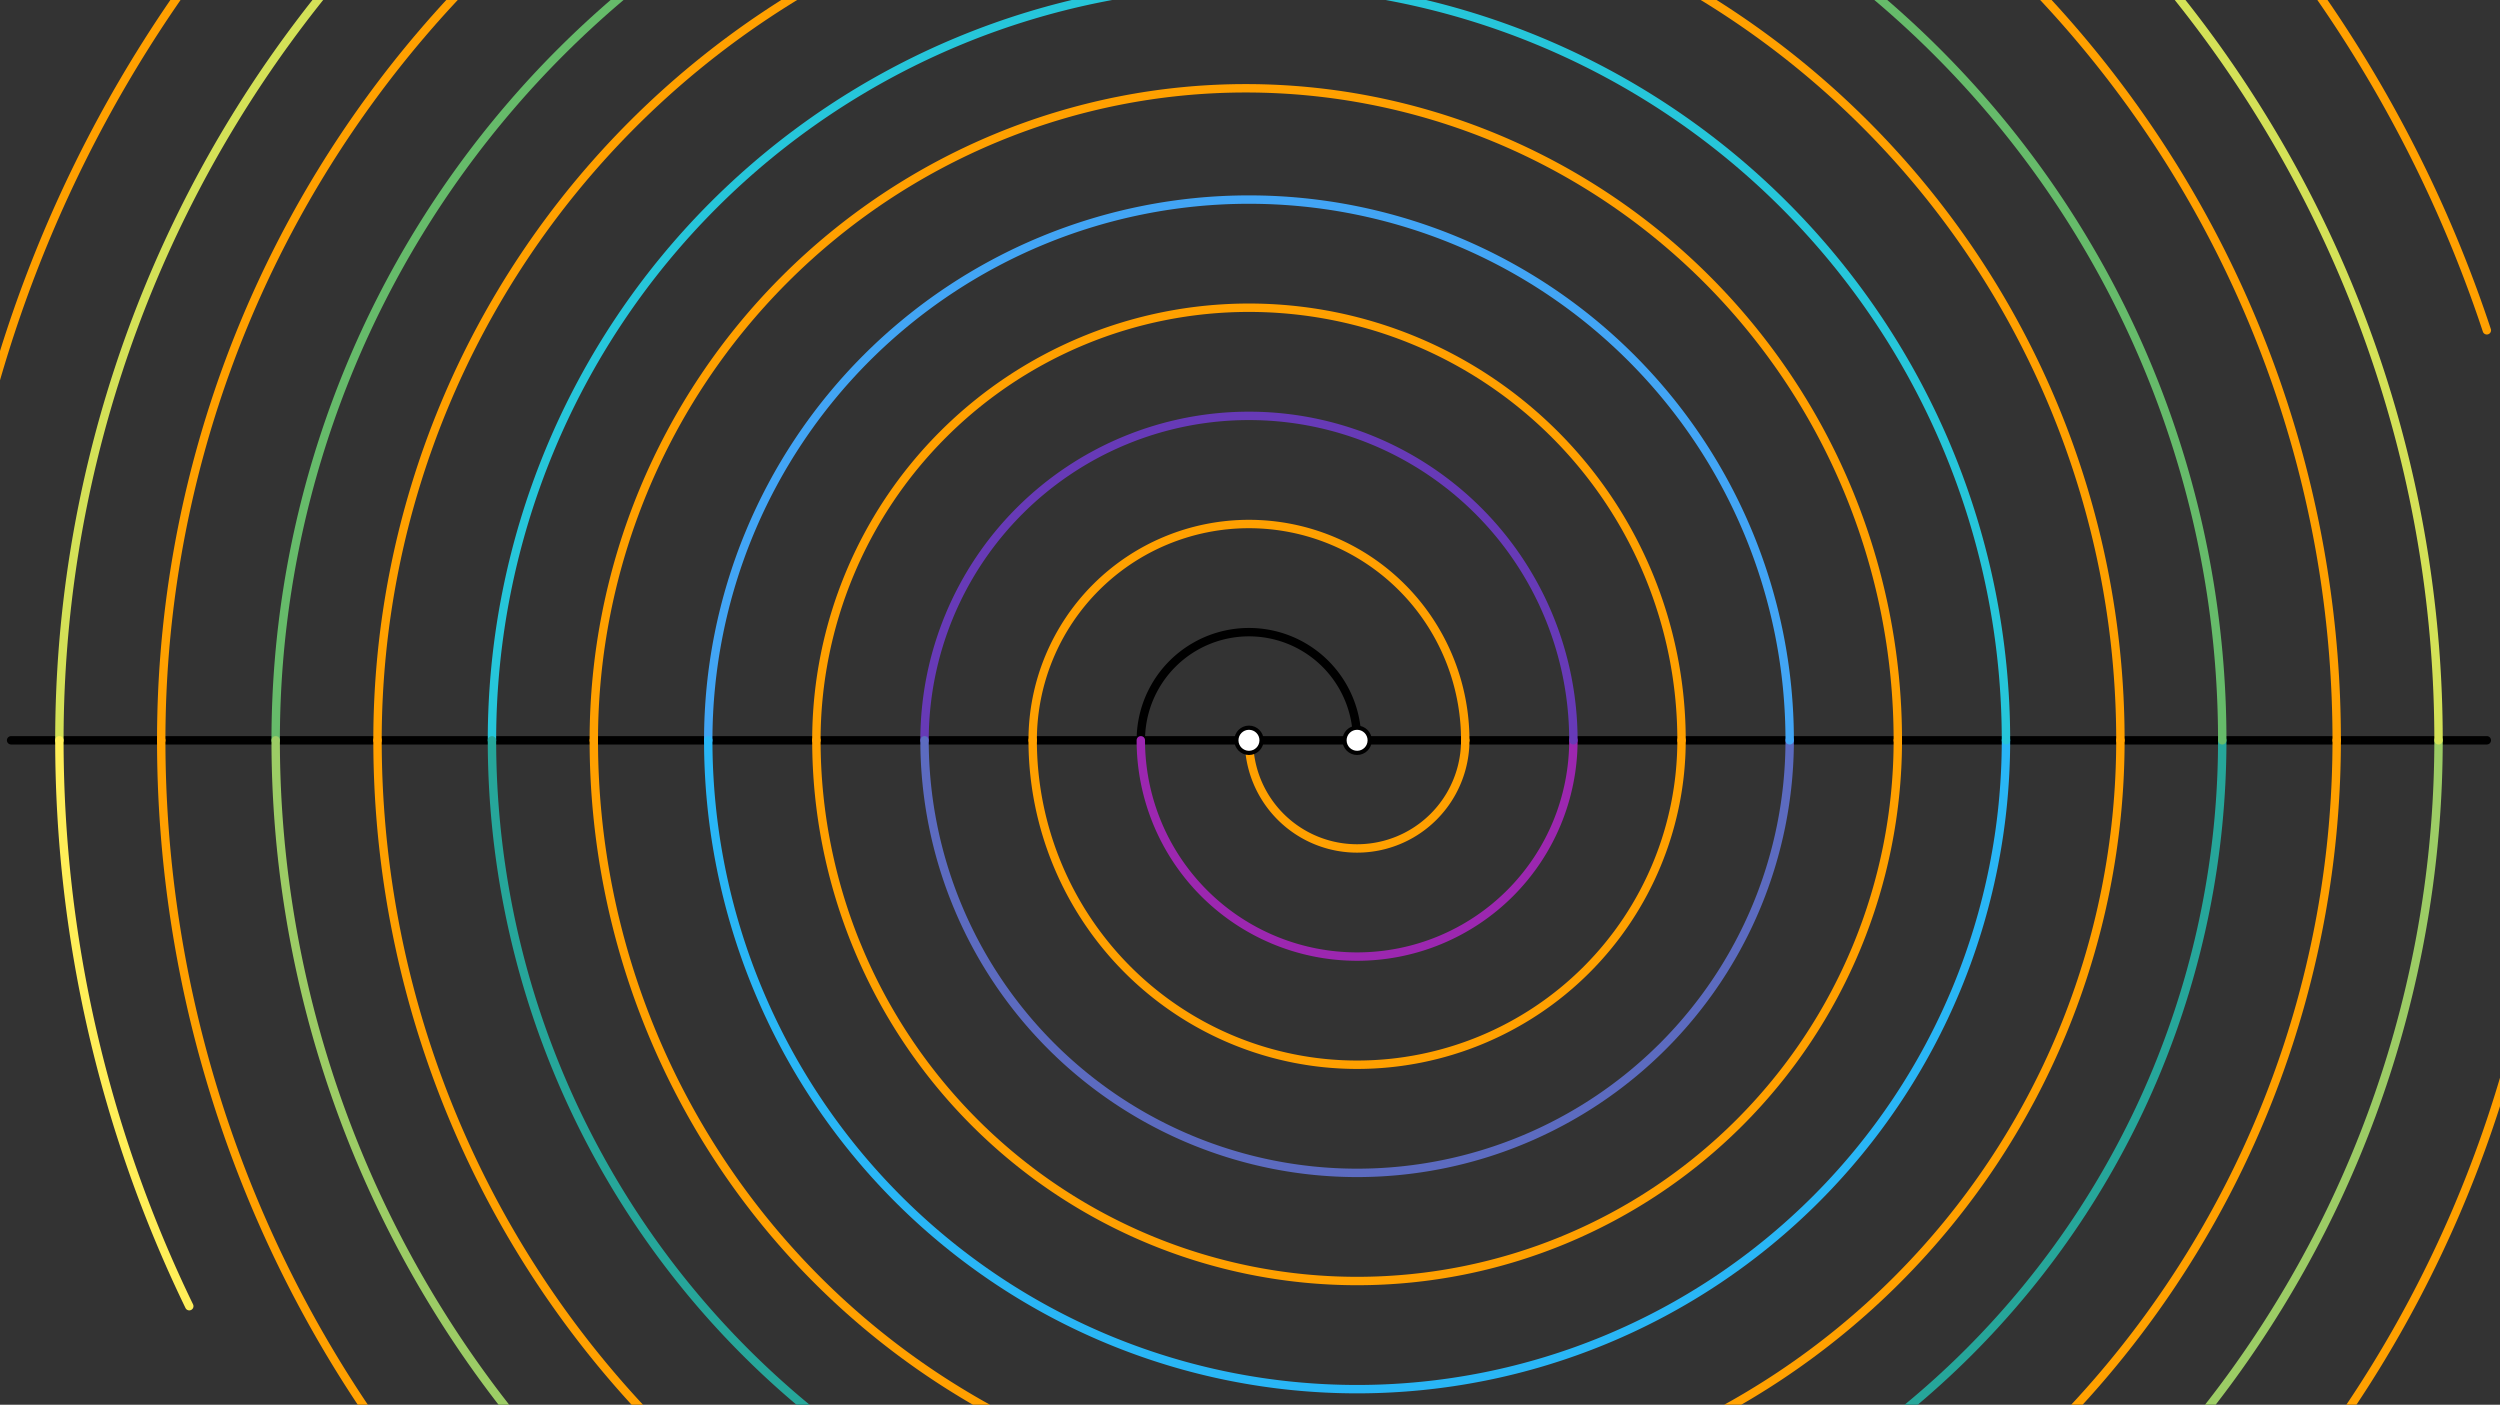 <svg xmlns="http://www.w3.org/2000/svg" class="svg--1it" height="100%" preserveAspectRatio="xMidYMid meet" viewBox="0 0 595.276 334.488" width="100%"><rect x="0" y="0" width="595.276" height="334.488" fill="#333333" stroke="none"/><defs><marker id="marker-arrow" markerHeight="16" markerUnits="userSpaceOnUse" markerWidth="24" orient="auto-start-reverse" refX="24" refY="4" viewBox="0 0 24 8"><path d="M 0 0 L 24 4 L 0 8 z" stroke="inherit"></path></marker></defs><g class="aux-layer--1FB"></g><g class="main-layer--3Vd"><g class="element--2qn"><line stroke="#000000" stroke-dasharray="none" stroke-linecap="round" stroke-width="2" x1="2.641" x2="592.141" y1="176.273" y2="176.273"></line></g><g class="element--2qn"><path d="M 271.641 176.273 A 25.75 25.75 0 0 1 323.141 176.273" fill="none" stroke="#000000" stroke-dasharray="none" stroke-linecap="round" stroke-width="2"></path></g><g class="element--2qn"><path d="M 271.641 176.273 A 51.5 51.5 0 0 0 374.641 176.273" fill="none" stroke="#9C27B0" stroke-dasharray="none" stroke-linecap="round" stroke-width="2"></path></g><g class="element--2qn"><path d="M 374.641 176.273 A 77.25 77.25 0 0 0 220.141 176.273" fill="none" stroke="#673AB7" stroke-dasharray="none" stroke-linecap="round" stroke-width="2"></path></g><g class="element--2qn"><path d="M 220.141 176.273 A 103 103 0 0 0 426.141 176.273" fill="none" stroke="#5C6BC0" stroke-dasharray="none" stroke-linecap="round" stroke-width="2"></path></g><g class="element--2qn"><path d="M 426.141 176.273 A 128.75 128.75 0 0 0 168.641 176.273" fill="none" stroke="#42A5F5" stroke-dasharray="none" stroke-linecap="round" stroke-width="2"></path></g><g class="element--2qn"><path d="M 168.641 176.273 A 154.5 154.5 0 0 0 477.641 176.273" fill="none" stroke="#29B6F6" stroke-dasharray="none" stroke-linecap="round" stroke-width="2"></path></g><g class="element--2qn"><path d="M 477.641 176.273 A 180.25 180.25 0 0 0 117.141 176.273" fill="none" stroke="#26C6DA" stroke-dasharray="none" stroke-linecap="round" stroke-width="2"></path></g><g class="element--2qn"><path d="M 117.141 176.273 A 206 206 0 0 0 529.141 176.273" fill="none" stroke="#26A69A" stroke-dasharray="none" stroke-linecap="round" stroke-width="2"></path></g><g class="element--2qn"><path d="M 529.141 176.273 A 231.75 231.75 0 0 0 65.641 176.273" fill="none" stroke="#66BB6A" stroke-dasharray="none" stroke-linecap="round" stroke-width="2"></path></g><g class="element--2qn"><path d="M 65.641 176.273 A 257.5 257.5 0 0 0 580.641 176.273" fill="none" stroke="#9CCC65" stroke-dasharray="none" stroke-linecap="round" stroke-width="2"></path></g><g class="element--2qn"><path d="M 580.641 176.273 A 283.25 283.25 0 0 0 14.141 176.273" fill="none" stroke="#D4E157" stroke-dasharray="none" stroke-linecap="round" stroke-width="2"></path></g><g class="element--2qn"><path d="M 14.141 176.273 A 309 309 0 0 0 45.066 311.016" fill="none" stroke="#FFEE58" stroke-dasharray="none" stroke-linecap="round" stroke-width="2"></path></g><g class="element--2qn"><path d="M 297.391 176.273 A 25.75 25.75 0 0 0 348.891 176.273" fill="none" stroke="#FFA000" stroke-dasharray="none" stroke-linecap="round" stroke-width="2"></path></g><g class="element--2qn"><path d="M 348.891 176.273 A 51.5 51.5 0 0 0 245.891 176.273" fill="none" stroke="#FFA000" stroke-dasharray="none" stroke-linecap="round" stroke-width="2"></path></g><g class="element--2qn"><path d="M 245.891 176.273 A 77.25 77.25 0 0 0 400.391 176.273" fill="none" stroke="#FFA000" stroke-dasharray="none" stroke-linecap="round" stroke-width="2"></path></g><g class="element--2qn"><path d="M 400.391 176.273 A 103 103 0 0 0 194.391 176.273" fill="none" stroke="#FFA000" stroke-dasharray="none" stroke-linecap="round" stroke-width="2"></path></g><g class="element--2qn"><path d="M 194.391 176.273 A 128.75 128.75 0 0 0 451.891 176.273" fill="none" stroke="#FFA000" stroke-dasharray="none" stroke-linecap="round" stroke-width="2"></path></g><g class="element--2qn"><path d="M 451.891 176.273 A 155.25 155.25 0 1 0 141.391 176.273" fill="none" stroke="#FFA000" stroke-dasharray="none" stroke-linecap="round" stroke-width="2"></path></g><g class="element--2qn"><path d="M 141.391 176.273 A 181.75 181.75 0 0 0 504.891 176.273" fill="none" stroke="#FFA000" stroke-dasharray="none" stroke-linecap="round" stroke-width="2"></path></g><g class="element--2qn"><path d="M 504.891 176.273 A 207.5 207.5 0 0 0 89.891 176.273" fill="none" stroke="#FFA000" stroke-dasharray="none" stroke-linecap="round" stroke-width="2"></path></g><g class="element--2qn"><path d="M 89.891 176.273 A 233.25 233.25 0 0 0 556.391 176.273" fill="none" stroke="#FFA000" stroke-dasharray="none" stroke-linecap="round" stroke-width="2"></path></g><g class="element--2qn"><path d="M 556.391 176.273 A 259 259 0 0 0 38.391 176.273" fill="none" stroke="#FFA000" stroke-dasharray="none" stroke-linecap="round" stroke-width="2"></path></g><g class="element--2qn"><path d="M 38.391 176.273 A 284.75 284.75 0 0 0 598 250.67" fill="none" stroke="#FFA000" stroke-dasharray="none" stroke-linecap="round" stroke-width="2"></path></g><g class="element--2qn"><path d="M 592.141 78.648 A 310.497 310.497 0 0 0 -4.365 103.117" fill="none" stroke="#FFA000" stroke-dasharray="none" stroke-linecap="round" stroke-width="2"></path></g><g class="element--2qn"><circle cx="297.391" cy="176.273" r="3" stroke="#000000" stroke-width="1" fill="#ffffff"></circle>}</g><g class="element--2qn"><circle cx="323.141" cy="176.273" r="3" stroke="#000000" stroke-width="1" fill="#ffffff"></circle>}</g></g><g class="snaps-layer--2PT"></g><g class="temp-layer--rAP"></g></svg>